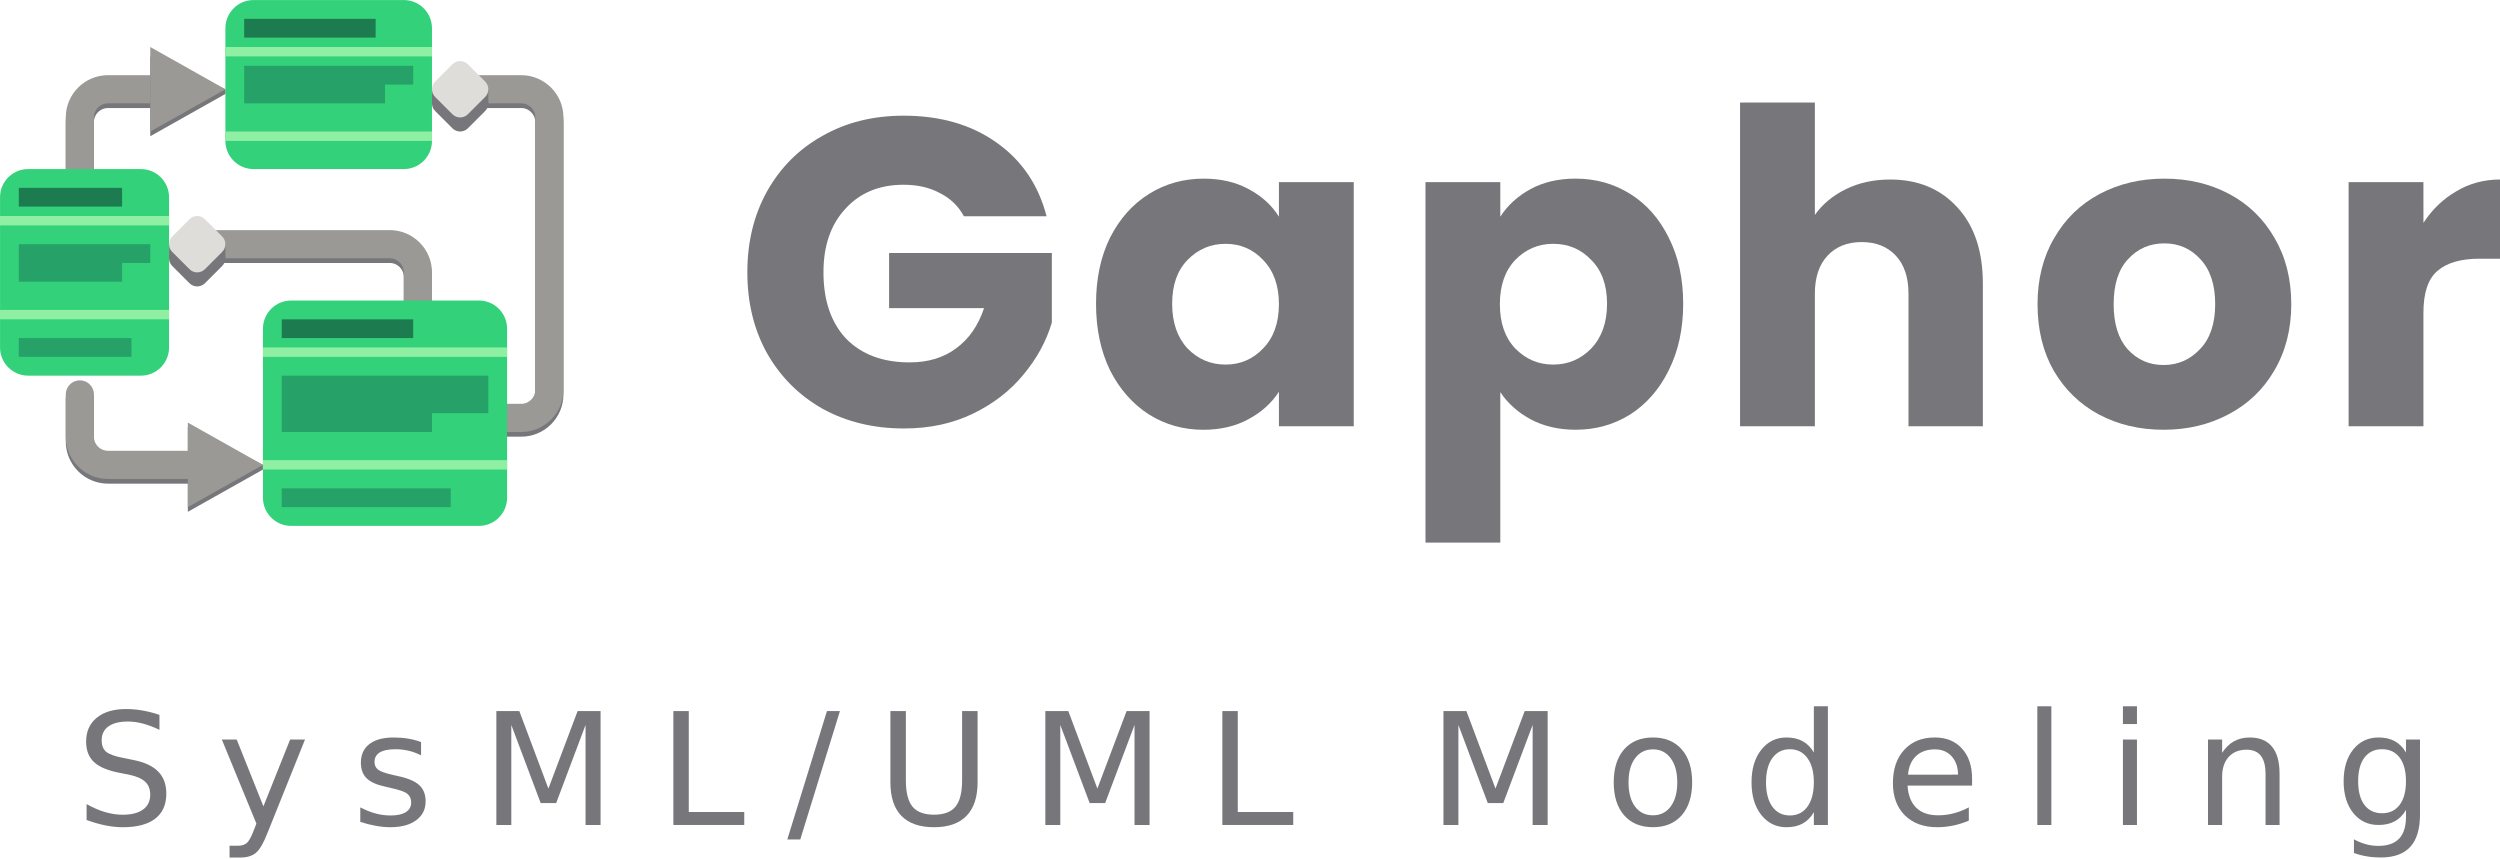 <?xml version="1.0" encoding="UTF-8" standalone="no"?>
<!-- Created with Inkscape (http://www.inkscape.org/) -->

<svg
   width="141.107mm"
   height="48.489mm"
   viewBox="0 0 141.107 48.489"
   version="1.1"
   id="svg5"
   inkscape:version="1.3.2 (091e20e, 2023-11-25)"
   sodipodi:docname="gaphor-logo-full.svg"
   xmlns:inkscape="http://www.inkscape.org/namespaces/inkscape"
   xmlns:sodipodi="http://sodipodi.sourceforge.net/DTD/sodipodi-0.dtd"
   xmlns="http://www.w3.org/2000/svg"
   xmlns:svg="http://www.w3.org/2000/svg">
  <sodipodi:namedview
     id="namedview7"
     pagecolor="#ffffff"
     bordercolor="#666666"
     borderopacity="1.0"
     inkscape:pageshadow="2"
     inkscape:pageopacity="0.0"
     inkscape:pagecheckerboard="0"
     inkscape:document-units="mm"
     showgrid="false"
     showguides="true"
     inkscape:guide-bbox="true"
     inkscape:zoom="2.0682472"
     inkscape:cx="180.34595"
     inkscape:cy="72.041678"
     inkscape:window-width="1920"
     inkscape:window-height="1027"
     inkscape:window-x="0"
     inkscape:window-y="25"
     inkscape:window-maximized="1"
     inkscape:current-layer="layer1"
     inkscape:showpageshadow="2"
     inkscape:deskcolor="#d1d1d1">
    <sodipodi:guide
       position="136.468,22.718"
       orientation="1,0"
       id="guide11110"
       inkscape:locked="false" />
    <sodipodi:guide
       position="4.426,-21.695"
       orientation="1,0"
       id="guide11112"
       inkscape:locked="false" />
  </sodipodi:namedview>
  <defs
     id="defs2" />
  <g
     inkscape:label="Layer 1"
     inkscape:groupmode="layer"
     id="layer1"
     transform="translate(-28.006,-94.134)">
    <g
       id="g1541"
       transform="matrix(0.265,0,0,0.265,26.948,92.017)">
      <path
         d="m 60,108 v -1 L 44,99 v 18 z m 0,0"
         fill="#77767b"
         id="path1418" />
      <g
         fill="none"
         stroke="#77767b"
         stroke-linecap="round"
         stroke-linejoin="round"
         stroke-width="6"
         id="g1428">
        <path
           d="M 93,79 V 67 c 0,-3.312 -2.688,-6 -6,-6 H 46"
           id="path1420" />
        <path
           d="m 21,93 v 9 c 0,3.312 2.688,6 6,6 h 22"
           id="path1422" />
        <path
           d="m 112,98 h 3 c 3.312,0 6,-2.688 6,-6 V 34 c 0,-3.312 -2.688,-6 -6,-6 h -12"
           id="path1424" />
        <path
           d="M 21,53 V 34 c 0,-3.312 2.688,-6 6,-6 h 13"
           id="path1426" />
      </g>
      <path
         d="m 58,32 h 32 c 3.312,0 6,2.688 6,6 v 4 c 0,3.312 -2.688,6 -6,6 H 58 c -3.312,0 -6,-2.688 -6,-6 v -4 c 0,-3.312 2.688,-6 6,-6 z m 0,0"
         fill="url(#a)"
         id="path1430" />
      <path
         d="m 58,8 h 32 c 3.312,0 6,2.688 6,6 v 24 c 0,3.312 -2.688,6 -6,6 H 58 c -3.312,0 -6,-2.688 -6,-6 V 14 c 0,-3.312 2.688,-6 6,-6 z m 0,0"
         fill="#33d17a"
         id="path1432" />
      <path
         d="m 52,18 h 44 v 2 H 52 Z m 0,0"
         fill="#8ff0a4"
         id="path1434" />
      <path
         d="m 52,36 h 44 v 2 H 52 Z m 0,0"
         fill="#8ff0a4"
         id="path1436" />
      <path
         d="M 21,52 V 33 c 0,-3.312 2.688,-6 6,-6 h 13"
         fill="none"
         stroke="#9a9996"
         stroke-linecap="round"
         stroke-linejoin="round"
         stroke-width="6"
         id="path1438" />
      <path
         d="M 93,78 V 66 c 0,-3.312 -2.688,-6 -6,-6 H 46"
         fill="none"
         stroke="#9a9996"
         stroke-linecap="round"
         stroke-linejoin="round"
         stroke-width="6"
         id="path1440" />
      <path
         d="M 52,28 V 27 L 36,20 v 17 z m 0,0"
         fill="#77767b"
         id="path1442" />
      <path
         d="m 112,97 h 3 c 3.312,0 6,-2.688 6,-6 V 33 c 0,-3.312 -2.688,-6 -6,-6 h -11"
         fill="none"
         stroke="#9a9996"
         stroke-linecap="round"
         stroke-linejoin="round"
         stroke-width="6"
         id="path1444" />
      <path
         d="m 56,12 h 28 v 4 H 56 Z m 0,0"
         fill="#1d7b50"
         id="path1446" />
      <path
         d="m 56,22 h 36 v 4 h -6 v 4 H 56 Z m 0,0"
         fill="#26a269"
         id="path1448" />
      <path
         d="m 66,108 h 40 c 3.312,0 6,2.688 6,6 v 4 c 0,3.312 -2.688,6 -6,6 H 66 c -3.312,0 -6,-2.688 -6,-6 v -4 c 0,-3.312 2.688,-6 6,-6 z m 0,0"
         fill="url(#b)"
         id="path1450" />
      <path
         d="m 66,72 h 40 c 3.312,0 6,2.688 6,6 v 36 c 0,3.312 -2.688,6 -6,6 H 66 c -3.312,0 -6,-2.688 -6,-6 V 78 c 0,-3.312 2.688,-6 6,-6 z m 0,0"
         fill="#33d17a"
         id="path1452" />
      <path
         d="m 60,82 h 52 v 2 H 60 Z m 0,0"
         fill="#8ff0a4"
         id="path1454" />
      <path
         d="m 60,106 h 52 v 2 H 60 Z m 0,0"
         fill="#8ff0a4"
         id="path1456" />
      <path
         d="m 64,76 h 28 v 4 H 64 Z m 0,0"
         fill="#1d7b50"
         id="path1458" />
      <path
         d="m 64,88 h 44 v 8 H 96 v 4 H 64 Z m 0,0"
         fill="#26a269"
         id="path1460" />
      <path
         d="m 64,112 h 36 v 4 H 64 Z m 0,0"
         fill="#26a269"
         id="path1462" />
      <path
         d="m 10,76 h 24 c 3.312,0 6,2.688 6,6 v 4 c 0,3.312 -2.688,6 -6,6 H 10 C 6.688,92 4,89.312 4,86 v -4 c 0,-3.312 2.688,-6 6,-6 z m 0,0"
         fill="url(#c)"
         id="path1464" />
      <path
         d="m 10,44 h 24 c 3.312,0 6,2.688 6,6 v 32 c 0,3.312 -2.688,6 -6,6 H 10 C 6.688,88 4,85.312 4,82 V 50 c 0,-3.312 2.688,-6 6,-6 z m 0,0"
         fill="#33d17a"
         id="path1466" />
      <path
         d="m 4,54 h 36 v 2 H 4 Z m 0,0"
         fill="#8ff0a4"
         id="path1468" />
      <path
         d="m 4,74 h 36 v 2 H 4 Z m 0,0"
         fill="#8ff0a4"
         id="path1470" />
      <path
         d="m 8,48 h 22 v 4 H 8 Z m 0,0"
         fill="#1d7b50"
         id="path1472" />
      <path
         d="m 8,60 h 28 v 4 h -6 v 4 H 8 Z m 0,0"
         fill="#26a269"
         id="path1474" />
      <path
         d="m 8,80 h 24 v 4 H 8 Z m 0,0"
         fill="#26a269"
         id="path1476" />
      <path
         d="m 21,92 v 9 c 0,3.312 2.688,6 6,6 h 22"
         fill="none"
         stroke="#9a9996"
         stroke-linecap="round"
         stroke-linejoin="round"
         stroke-width="6"
         id="path1478" />
      <path
         d="M 60,107 44,98 v 18 z m 0,0"
         fill="#9a9996"
         id="path1480" />
      <path
         d="m 44.355,57.672 -3.68,3.68 c -0.906,0.91 -0.906,2.379 0,3.285 l 3.68,3.68 c 0.906,0.906 2.375,0.906 3.285,0 l 3.68,-3.68 c 0.906,-0.906 0.906,-2.375 0,-3.285 l -3.68,-3.68 c -0.91,-0.906 -2.379,-0.906 -3.285,0 z m 0,0"
         fill="#77767b"
         id="path1482" />
      <path
         d="m 40,60 h 12 v 3 H 40 Z m 0,0"
         fill="#77767b"
         id="path1484" />
      <path
         d="m 44.355,54.676 -3.68,3.684 c -0.906,0.906 -0.906,2.375 0,3.281 l 3.68,3.684 c 0.906,0.906 2.375,0.906 3.285,0 l 3.68,-3.684 c 0.906,-0.906 0.906,-2.375 0,-3.281 l -3.68,-3.684 c -0.91,-0.906 -2.379,-0.906 -3.285,0 z m 0,0"
         fill="#deddda"
         id="path1486" />
      <path
         d="M 52,27 36,18 v 18 z m 0,0"
         fill="#9a9996"
         id="path1488" />
      <path
         d="m 100.359,24.676 -3.68,3.68 c -0.906,0.906 -0.906,2.375 0,3.285 l 3.68,3.68 c 0.91,0.906 2.379,0.906 3.285,0 l 3.68,-3.68 c 0.906,-0.91 0.906,-2.379 0,-3.285 l -3.68,-3.68 c -0.906,-0.906 -2.375,-0.906 -3.285,0 z m 0,0"
         fill="#77767b"
         id="path1490" />
      <path
         d="m 96.004,27.004 h 12 v 3 H 96.004 Z m 0,0"
         fill="#77767b"
         id="path1492" />
      <path
         d="m 100.359,21.68 -3.68,3.68 c -0.906,0.91 -0.906,2.379 0,3.285 l 3.68,3.68 c 0.91,0.906 2.379,0.906 3.285,0 l 3.68,-3.68 c 0.906,-0.906 0.906,-2.375 0,-3.285 l -3.68,-3.68 c -0.906,-0.906 -2.375,-0.906 -3.285,0 z m 0,0"
         fill="#deddda"
         id="path1494" />
    </g>
    <g
       aria-label="Gaphor"
       id="text6847"
       style="font-weight:bold;font-size:24.694px;line-height:1.25;font-family:Poppins;-inkscape-font-specification:'Poppins, Bold';letter-spacing:0.04em;fill:#77767b;stroke-width:0.265;fill-opacity:1">
      <path
         d="m 82.412,106.34 q -0.469,-0.864 -1.358,-1.309 -0.864,-0.469 -2.05,-0.469 -2.05,0 -3.284,1.358 -1.235,1.333 -1.235,3.581 0,2.395 1.284,3.754 1.309,1.333 3.581,1.333 1.556,0 2.618,-0.79 1.087,-0.79 1.58,-2.272 h -5.359 v -3.111 h 9.186 v 3.926 q -0.469,1.58 -1.605,2.939 -1.111,1.358 -2.84,2.198 -1.729,0.84 -3.902,0.84 -2.568,0 -4.593,-1.111 -2,-1.136 -3.136,-3.136 -1.111,-2 -1.111,-4.568 0,-2.568 1.111,-4.568 1.136,-2.025 3.136,-3.136 2,-1.136 4.568,-1.136 3.111,0 5.235,1.506 2.148,1.506 2.84,4.173 z"
         id="path13700"
         style="fill:#77767b;fill-opacity:1" />
      <path
         d="m 89.869,111.279 q 0,-2.124 0.79,-3.729 0.815,-1.605 2.198,-2.469 1.383,-0.864 3.087,-0.864 1.457,0 2.544,0.593 1.111,0.593 1.704,1.556 v -1.951 h 4.223 v 13.779 h -4.223 v -1.951 q -0.617,0.963 -1.729,1.556 -1.087,0.593 -2.544,0.593 -1.679,0 -3.062,-0.864 -1.383,-0.889 -2.198,-2.494 -0.79,-1.63 -0.79,-3.754 z m 10.322,0.025 q 0,-1.58 -0.889,-2.494 -0.864,-0.914 -2.124,-0.914 -1.259,0 -2.148,0.914 -0.864,0.889 -0.864,2.469 0,1.58 0.864,2.519 0.889,0.914 2.148,0.914 1.259,0 2.124,-0.914 0.889,-0.914 0.889,-2.494 z"
         id="path13702"
         style="fill:#77767b;fill-opacity:1" />
      <path
         d="m 112.687,106.365 q 0.617,-0.963 1.704,-1.556 1.087,-0.593 2.544,-0.593 1.704,0 3.087,0.864 1.383,0.864 2.173,2.469 0.815,1.605 0.815,3.729 0,2.124 -0.815,3.754 -0.79,1.605 -2.173,2.494 -1.383,0.864 -3.087,0.864 -1.432,0 -2.544,-0.593 -1.087,-0.593 -1.704,-1.531 v 8.495 h -4.223 v -20.348 h 4.223 z m 6.025,4.914 q 0,-1.58 -0.889,-2.469 -0.864,-0.914 -2.148,-0.914 -1.259,0 -2.148,0.914 -0.864,0.914 -0.864,2.494 0,1.58 0.864,2.494 0.889,0.914 2.148,0.914 1.259,0 2.148,-0.914 0.889,-0.938 0.889,-2.519 z"
         id="path13704"
         style="fill:#77767b;fill-opacity:1" />
      <path
         d="m 134.689,104.266 q 2.371,0 3.803,1.58 1.432,1.556 1.432,4.297 v 8.05 h -4.198 v -7.482 q 0,-1.383 -0.716,-2.148 -0.716,-0.766 -1.926,-0.766 -1.21,0 -1.926,0.766 -0.716,0.766 -0.716,2.148 v 7.482 h -4.223 V 99.92 h 4.223 v 6.346 q 0.642,-0.914 1.753,-1.457 1.111,-0.543 2.494,-0.543 z"
         id="path13706"
         style="fill:#77767b;fill-opacity:1" />
      <path
         d="m 150.123,118.391 q -2.025,0 -3.655,-0.864 -1.605,-0.864 -2.544,-2.469 -0.914,-1.605 -0.914,-3.754 0,-2.124 0.938,-3.729 0.938,-1.63 2.568,-2.494 1.63,-0.864 3.655,-0.864 2.025,0 3.655,0.864 1.63,0.864 2.568,2.494 0.938,1.605 0.938,3.729 0,2.124 -0.963,3.754 -0.938,1.605 -2.593,2.469 -1.63,0.864 -3.655,0.864 z m 0,-3.655 q 1.21,0 2.05,-0.889 0.864,-0.889 0.864,-2.544 0,-1.655 -0.84,-2.544 -0.815,-0.889 -2.025,-0.889 -1.235,0 -2.05,0.889 -0.815,0.864 -0.815,2.544 0,1.655 0.79,2.544 0.815,0.889 2.025,0.889 z"
         id="path13708"
         style="fill:#77767b;fill-opacity:1" />
      <path
         d="m 164.792,106.711 q 0.741,-1.136 1.852,-1.778 1.111,-0.667 2.469,-0.667 v 4.47 h -1.161 q -1.58,0 -2.371,0.691 -0.79,0.667 -0.79,2.371 v 6.396 h -4.223 v -13.779 h 4.223 z"
         id="path13710"
         style="fill:#77767b;fill-opacity:1" />
    </g>
    <g
       id="g1">
      <path
         d="m 78.262,134.269 h 0.874 v 3.906 q 0,1.034 0.375,1.49 0.375,0.452 1.214,0.452 0.835,0 1.21,-0.452 0.375,-0.456 0.375,-1.49 v -3.906 h 0.874 v 4.014 q 0,1.257 -0.624,1.899 -0.62,0.642 -1.835,0.642 -1.219,0 -1.843,-0.642 -0.62,-0.642 -0.62,-1.899 z"
         id="path11336-0"
         style="font-size:8.819px;line-height:1.25;-inkscape-font-specification:'sans-serif, Normal';letter-spacing:0.27em;fill:#77767b;fill-opacity:1;stroke-width:0.07" />
      <path
         d="m 56.022,134.269 h 1.296 l 1.641,4.375 1.649,-4.375 h 1.296 v 6.429 h -0.848 v -5.646 l -1.658,4.41 h -0.874 l -1.658,-4.41 v 5.646 h -0.844 z"
         id="path11338-2"
         style="font-size:8.819px;line-height:1.25;-inkscape-font-specification:'sans-serif, Normal';letter-spacing:0.27em;fill:#77767b;fill-opacity:1;stroke-width:0.07" />
      <path
         d="m 66.013,134.269 h 0.87 v 5.697 h 3.131 v 0.732 h -4.001 z"
         id="path11340-3"
         style="font-size:8.819px;line-height:1.25;-inkscape-font-specification:'sans-serif, Normal';letter-spacing:0.27em;fill:#77767b;fill-opacity:1;stroke-width:0.07" />
      <path
         d="m 74.682,134.269 h 0.732 l -2.239,7.248 h -0.732 z"
         id="path11342-9"
         style="font-size:8.819px;line-height:1.25;-inkscape-font-specification:'sans-serif, Normal';letter-spacing:0.27em;fill:#77767b;fill-opacity:1;stroke-width:0.07" />
      <path
         d="m 37.006,134.48 v 0.848 q -0.495,-0.237 -0.934,-0.353 -0.439,-0.116 -0.848,-0.116 -0.711,0 -1.098,0.276 -0.383,0.276 -0.383,0.784 0,0.426 0.254,0.646 0.258,0.215 0.973,0.349 l 0.525,0.108 q 0.973,0.185 1.434,0.655 0.465,0.465 0.465,1.249 0,0.934 -0.629,1.417 -0.624,0.482 -1.835,0.482 -0.456,0 -0.973,-0.103 -0.512,-0.103 -1.064,-0.306 v -0.896 q 0.53,0.297 1.038,0.448 0.508,0.151 0.999,0.151 0.745,0 1.15,-0.293 0.405,-0.293 0.405,-0.835 0,-0.474 -0.293,-0.741 -0.289,-0.267 -0.952,-0.401 l -0.53,-0.103 q -0.973,-0.194 -1.408,-0.607 -0.435,-0.413 -0.435,-1.15 0,-0.853 0.599,-1.344 0.603,-0.491 1.658,-0.491 0.452,0 0.922,0.082 0.469,0.082 0.96,0.245 z"
         id="path11344-9"
         style="font-size:8.819px;line-height:1.25;-inkscape-font-specification:'sans-serif, Normal';letter-spacing:0.27em;fill:#77767b;fill-opacity:1;stroke-width:0.07" />
      <path
         d="m 43.104,141.147 q -0.336,0.861 -0.655,1.124 -0.319,0.263 -0.853,0.263 h -0.633 v -0.663 h 0.465 q 0.327,0 0.508,-0.155 0.181,-0.155 0.4,-0.732 l 0.142,-0.362 -1.951,-4.746 h 0.84 l 1.507,3.772 1.507,-3.772 h 0.84 z"
         id="path11346-7"
         style="font-size:8.819px;line-height:1.25;-inkscape-font-specification:'sans-serif, Normal';letter-spacing:0.27em;fill:#77767b;fill-opacity:1;stroke-width:0.07" />
      <path
         d="m 51.772,136.018 v 0.749 q -0.336,-0.172 -0.698,-0.258 -0.362,-0.086 -0.749,-0.086 -0.59,0 -0.887,0.181 -0.293,0.181 -0.293,0.543 0,0.276 0.211,0.435 0.211,0.155 0.848,0.297 l 0.271,0.06 q 0.844,0.181 1.197,0.512 0.357,0.327 0.357,0.917 0,0.672 -0.534,1.064 -0.53,0.392 -1.46,0.392 -0.388,0 -0.81,-0.077 -0.418,-0.073 -0.883,-0.224 v -0.818 q 0.439,0.228 0.866,0.345 0.426,0.112 0.844,0.112 0.56,0 0.861,-0.189 0.301,-0.194 0.301,-0.543 0,-0.323 -0.22,-0.495 -0.215,-0.172 -0.952,-0.332 l -0.276,-0.065 q -0.736,-0.155 -1.064,-0.474 -0.327,-0.323 -0.327,-0.883 0,-0.68 0.482,-1.051 0.482,-0.37 1.369,-0.37 0.439,0 0.827,0.065 0.388,0.065 0.715,0.194 z"
         id="path11348-0"
         style="font-size:8.819px;line-height:1.25;-inkscape-font-specification:'sans-serif, Normal';letter-spacing:0.27em;fill:#77767b;fill-opacity:1;stroke-width:0.07" />
      <path
         d="m 87.008,134.269 h 1.296 l 1.641,4.375 1.649,-4.375 h 1.296 v 6.429 h -0.848 v -5.646 l -1.658,4.41 h -0.874 l -1.658,-4.41 v 5.646 h -0.844 z"
         id="path11350-3"
         style="font-size:8.819px;line-height:1.25;-inkscape-font-specification:'sans-serif, Normal';letter-spacing:0.27em;fill:#77767b;fill-opacity:1;stroke-width:0.07" />
      <path
         d="m 96.999,134.269 h 0.87 v 5.697 h 3.131 v 0.732 h -4.001 z"
         id="path11352-9"
         style="font-size:8.819px;line-height:1.25;-inkscape-font-specification:'sans-serif, Normal';letter-spacing:0.27em;fill:#77767b;fill-opacity:1;stroke-width:0.07" />
      <path
         d="m 109.478,134.269 h 1.296 l 1.641,4.375 1.649,-4.375 h 1.296 v 6.429 h -0.848 v -5.646 l -1.658,4.41 h -0.874 l -1.658,-4.41 v 5.646 h -0.844 z"
         id="path11354-8"
         style="font-size:8.819px;line-height:1.25;-inkscape-font-specification:'sans-serif, Normal';letter-spacing:0.27em;fill:#77767b;fill-opacity:1;stroke-width:0.07" />
      <path
         d="m 121.303,136.431 q -0.637,0 -1.008,0.5 -0.37,0.495 -0.37,1.361 0,0.866 0.366,1.365 0.37,0.495 1.012,0.495 0.633,0 1.003,-0.5 0.37,-0.5 0.37,-1.361 0,-0.857 -0.37,-1.357 -0.37,-0.504 -1.003,-0.504 z m 0,-0.672 q 1.034,0 1.623,0.672 0.59,0.672 0.59,1.86 0,1.184 -0.59,1.86 -0.59,0.672 -1.623,0.672 -1.038,0 -1.628,-0.672 -0.586,-0.676 -0.586,-1.86 0,-1.189 0.586,-1.86 0.59,-0.672 1.628,-0.672 z"
         id="path11356-6"
         style="font-size:8.819px;line-height:1.25;-inkscape-font-specification:'sans-serif, Normal';letter-spacing:0.27em;fill:#77767b;fill-opacity:1;stroke-width:0.07" />
      <path
         d="m 130.385,136.608 v -2.61 h 0.792 v 6.701 h -0.792 v -0.723 q -0.25,0.431 -0.633,0.642 -0.379,0.207 -0.913,0.207 -0.874,0 -1.425,-0.698 -0.547,-0.698 -0.547,-1.835 0,-1.137 0.547,-1.835 0.551,-0.698 1.425,-0.698 0.534,0 0.913,0.211 0.383,0.207 0.633,0.637 z m -2.7,1.684 q 0,0.874 0.357,1.374 0.362,0.495 0.99,0.495 0.629,0 0.99,-0.495 0.362,-0.5 0.362,-1.374 0,-0.874 -0.362,-1.369 -0.362,-0.5 -0.99,-0.5 -0.629,0 -0.99,0.5 -0.357,0.495 -0.357,1.369 z"
         id="path11358-5"
         style="font-size:8.819px;line-height:1.25;-inkscape-font-specification:'sans-serif, Normal';letter-spacing:0.27em;fill:#77767b;fill-opacity:1;stroke-width:0.07" />
      <path
         d="m 139.316,138.089 v 0.388 h -3.643 q 0.052,0.818 0.491,1.249 0.444,0.426 1.232,0.426 0.456,0 0.883,-0.112 0.431,-0.112 0.853,-0.336 v 0.749 q -0.426,0.181 -0.874,0.276 -0.448,0.095 -0.909,0.095 -1.154,0 -1.83,-0.672 -0.672,-0.672 -0.672,-1.817 0,-1.184 0.637,-1.878 0.642,-0.698 1.727,-0.698 0.973,0 1.537,0.629 0.568,0.624 0.568,1.701 z m -0.792,-0.233 q -0.009,-0.65 -0.366,-1.038 -0.353,-0.388 -0.939,-0.388 -0.663,0 -1.064,0.375 -0.396,0.375 -0.456,1.055 z"
         id="path11360-7"
         style="font-size:8.819px;line-height:1.25;-inkscape-font-specification:'sans-serif, Normal';letter-spacing:0.27em;fill:#77767b;fill-opacity:1;stroke-width:0.07" />
      <path
         d="m 142.998,133.998 h 0.792 v 6.701 h -0.792 z"
         id="path11362-6"
         style="font-size:8.819px;line-height:1.25;-inkscape-font-specification:'sans-serif, Normal';letter-spacing:0.27em;fill:#77767b;fill-opacity:1;stroke-width:0.07" />
      <path
         d="m 147.83,135.876 h 0.792 v 4.823 h -0.792 z m 0,-1.878 h 0.792 v 1.003 h -0.792 z"
         id="path11364-2"
         style="font-size:8.819px;line-height:1.25;-inkscape-font-specification:'sans-serif, Normal';letter-spacing:0.27em;fill:#77767b;fill-opacity:1;stroke-width:0.07" />
      <path
         d="m 156.671,137.788 v 2.911 h -0.792 v -2.885 q 0,-0.685 -0.267,-1.025 -0.267,-0.34 -0.801,-0.34 -0.642,0 -1.012,0.409 -0.37,0.409 -0.37,1.115 v 2.726 h -0.797 v -4.823 h 0.797 v 0.749 q 0.284,-0.435 0.667,-0.65 0.388,-0.215 0.891,-0.215 0.831,0 1.257,0.517 0.426,0.512 0.426,1.512 z"
         id="path11366-7"
         style="font-size:8.819px;line-height:1.25;-inkscape-font-specification:'sans-serif, Normal';letter-spacing:0.27em;fill:#77767b;fill-opacity:1;stroke-width:0.07" />
      <path
         d="m 163.806,138.231 q 0,-0.861 -0.357,-1.335 -0.353,-0.474 -0.995,-0.474 -0.637,0 -0.995,0.474 -0.353,0.474 -0.353,1.335 0,0.857 0.353,1.331 0.357,0.474 0.995,0.474 0.642,0 0.995,-0.474 0.357,-0.474 0.357,-1.331 z m 0.792,1.869 q 0,1.232 -0.547,1.83 -0.547,0.603 -1.675,0.603 -0.418,0 -0.788,-0.065 -0.37,-0.06 -0.719,-0.189 v -0.771 q 0.349,0.189 0.689,0.28 0.34,0.09 0.693,0.09 0.779,0 1.167,-0.409 0.388,-0.405 0.388,-1.227 v -0.392 q -0.245,0.426 -0.629,0.637 -0.383,0.211 -0.917,0.211 -0.887,0 -1.43,-0.676 -0.543,-0.676 -0.543,-1.791 0,-1.12 0.543,-1.796 0.543,-0.676 1.43,-0.676 0.534,0 0.917,0.211 0.383,0.211 0.629,0.637 v -0.732 h 0.792 z"
         id="path11368-0"
         style="font-size:8.819px;line-height:1.25;-inkscape-font-specification:'sans-serif, Normal';letter-spacing:0.27em;fill:#77767b;fill-opacity:1;stroke-width:0.07" />
    </g>
  </g>
</svg>

